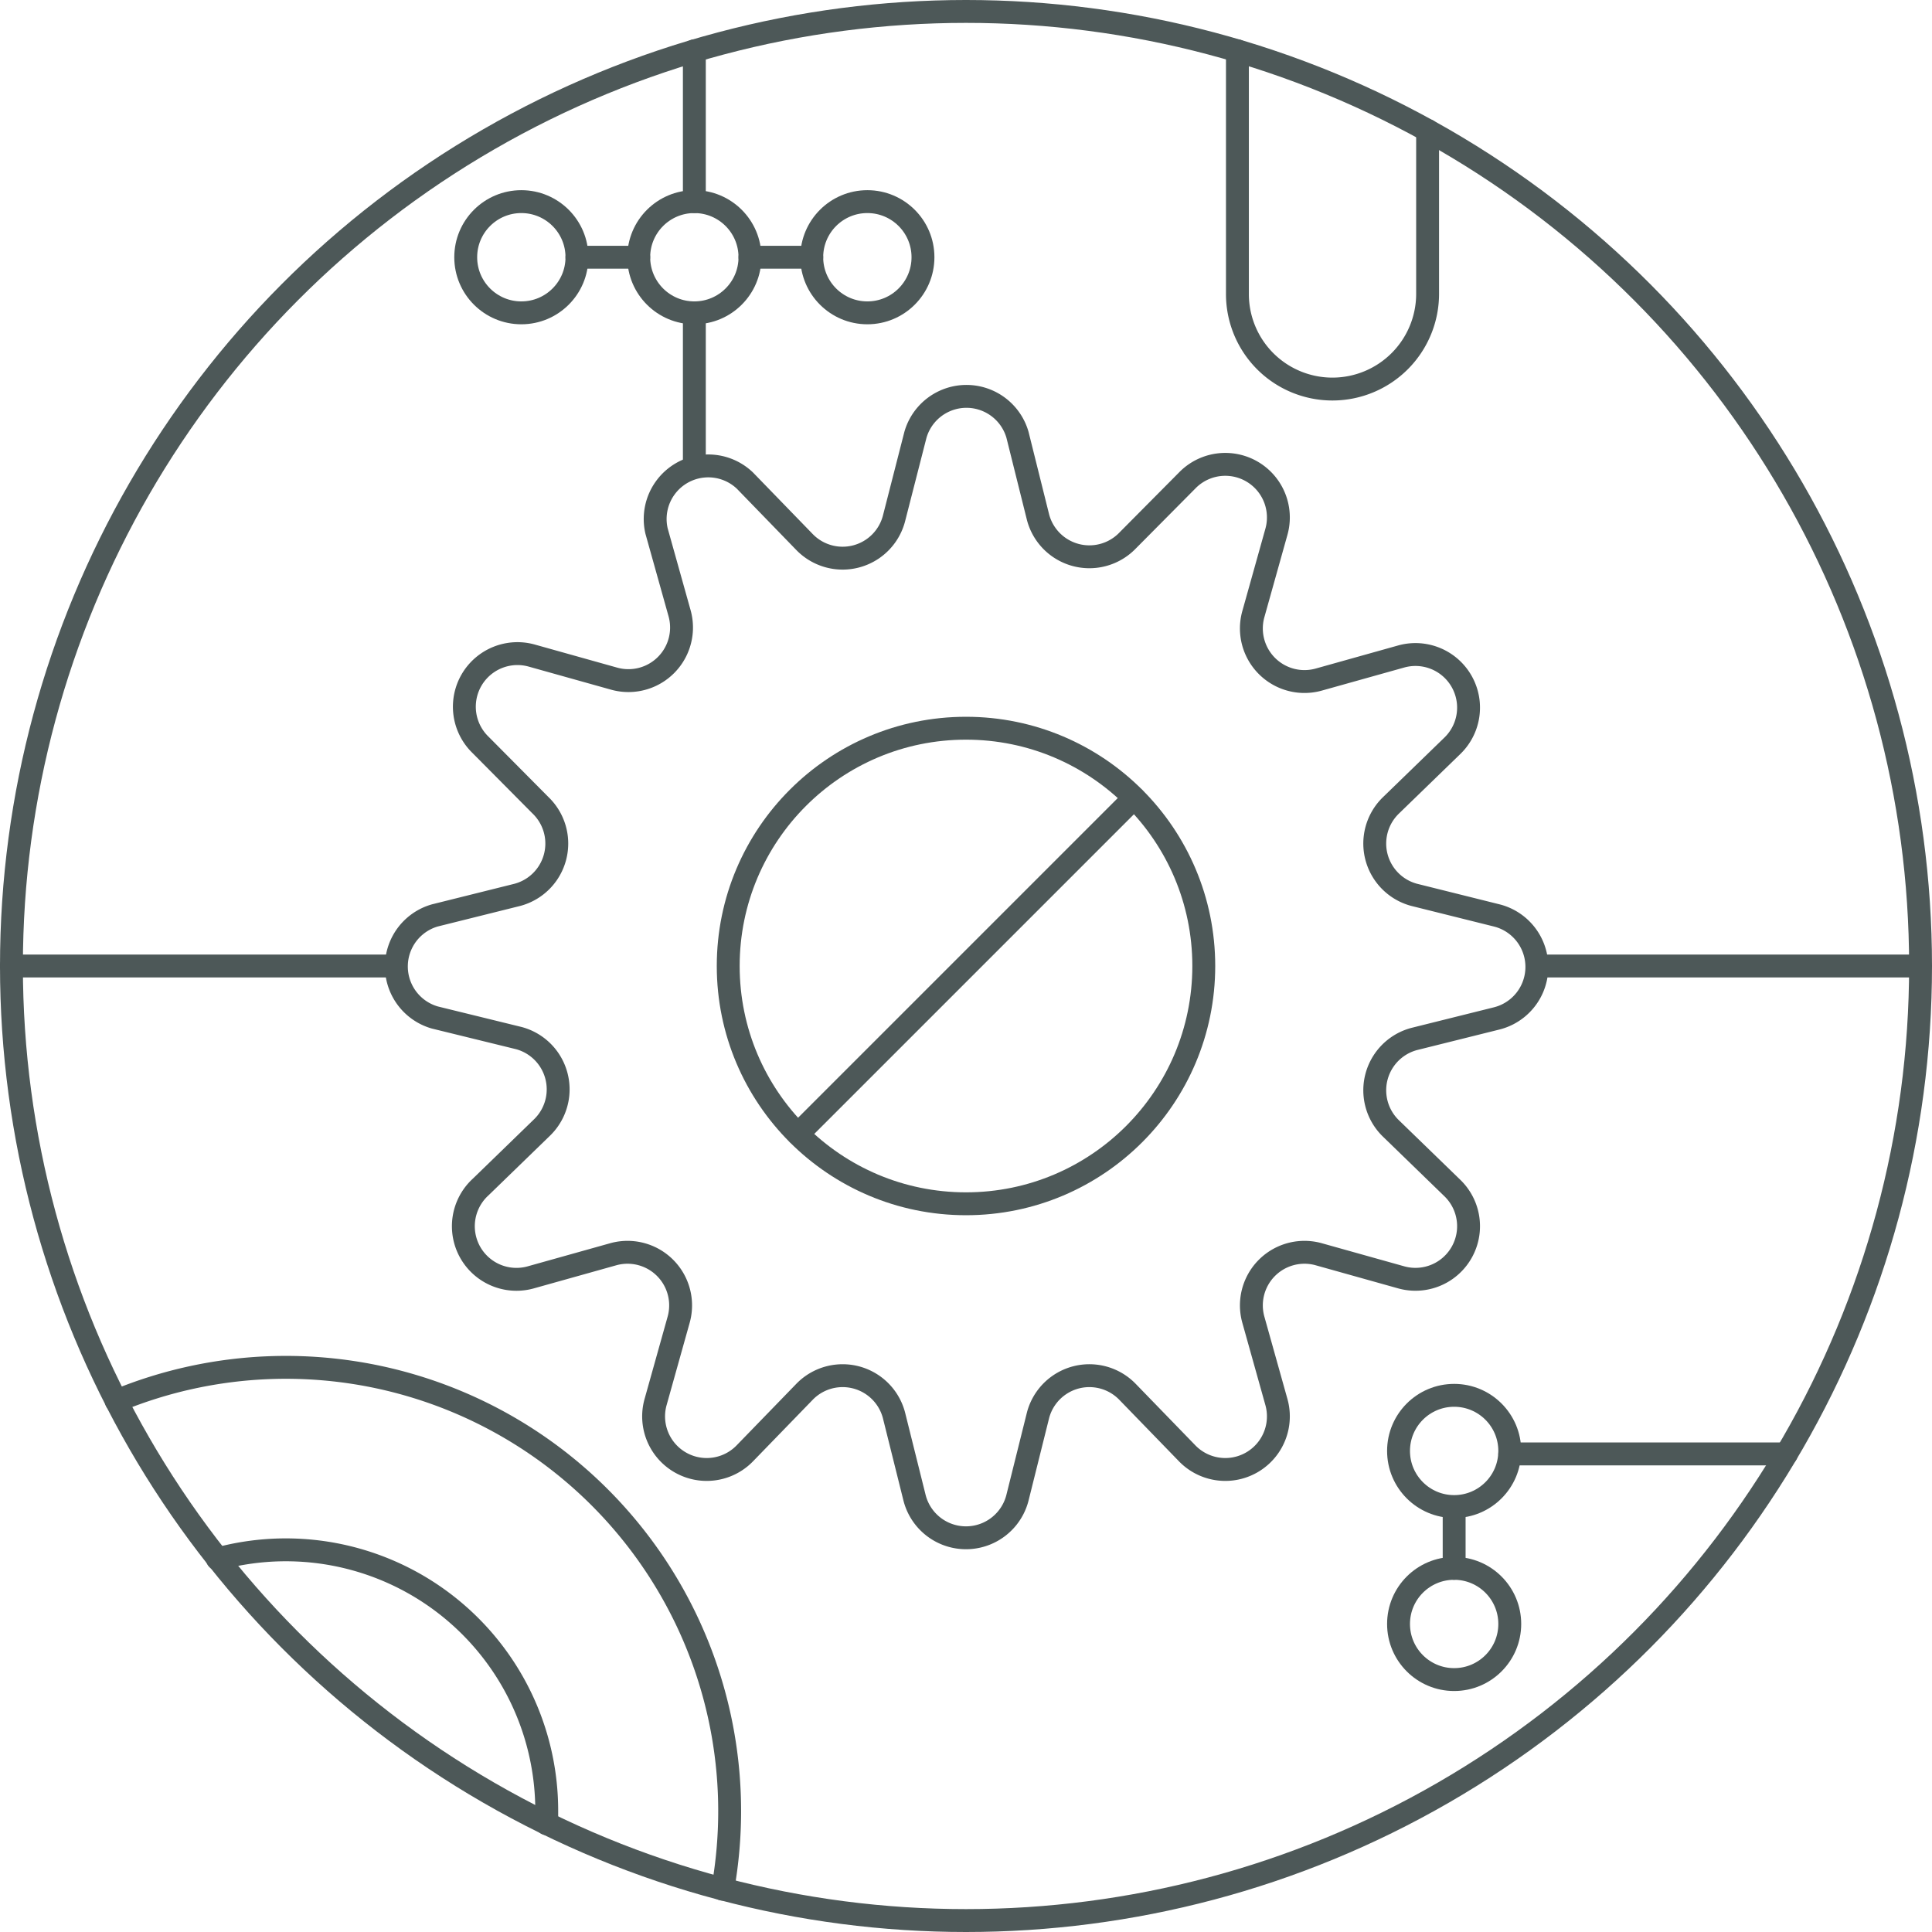 <?xml version="1.0" encoding="UTF-8"?> <svg xmlns="http://www.w3.org/2000/svg" viewBox="0 0 84.42 84.42"><defs><style>.cls-1{fill:none;stroke:#4d5858;stroke-linecap:round;stroke-linejoin:round;}</style></defs><g id="Layer_2" data-name="Layer 2"><g id="Layer_1-2" data-name="Layer 1"><circle class="cls-1" cx="42.21" cy="42.21" r="41.71"></circle><path class="cls-1" d="M44.46,19l.9,3.61a2.32,2.32,0,0,0,3.92,1L51.87,21a2.32,2.32,0,0,1,3.9,2.25l-1,3.57a2.32,2.32,0,0,0,2.87,2.87l3.57-1a2.32,2.32,0,0,1,2.25,3.9l-2.67,2.59a2.32,2.32,0,0,0,1,3.92l3.61.9a2.32,2.32,0,0,1,0,4.5l-3.61.9a2.32,2.32,0,0,0-1,3.92l2.67,2.59a2.32,2.32,0,0,1-2.25,3.9l-3.57-1a2.32,2.32,0,0,0-2.87,2.87l1,3.57a2.32,2.32,0,0,1-3.9,2.25l-2.59-2.67a2.32,2.32,0,0,0-3.92,1l-.9,3.61a2.32,2.32,0,0,1-4.5,0l-.9-3.61a2.32,2.32,0,0,0-3.92-1l-2.59,2.67a2.32,2.32,0,0,1-3.9-2.25l1-3.57a2.32,2.32,0,0,0-2.87-2.87l-3.57,1A2.32,2.32,0,0,1,21,51.87l2.67-2.59a2.32,2.32,0,0,0-1-3.92L19,44.46A2.32,2.32,0,0,1,19,40l3.61-.9a2.32,2.32,0,0,0,1-3.92L21,32.55a2.32,2.32,0,0,1,2.25-3.9l3.57,1a2.32,2.32,0,0,0,2.87-2.87l-1-3.57A2.32,2.32,0,0,1,32.55,21l2.59,2.67a2.32,2.32,0,0,0,3.92-1L40,19A2.32,2.32,0,0,1,44.46,19Z"></path><circle class="cls-1" cx="42.21" cy="42.21" r="10.39"></circle><line class="cls-1" x1="34.87" y1="49.55" x2="49.55" y2="34.87"></line><line class="cls-1" x1="30.34" y1="2.22" x2="30.34" y2="8.81"></line><circle class="cls-1" cx="30.34" cy="11.24" r="2.43"></circle><circle class="cls-1" cx="37.9" cy="11.24" r="2.43"></circle><circle class="cls-1" cx="22.78" cy="11.24" r="2.43"></circle><line class="cls-1" x1="25.21" y1="11.24" x2="27.91" y2="11.24"></line><line class="cls-1" x1="32.77" y1="11.24" x2="35.47" y2="11.24"></line><circle class="cls-1" cx="63.54" cy="63.4" r="2.43"></circle><circle class="cls-1" cx="63.54" cy="70.96" r="2.43"></circle><line class="cls-1" x1="63.54" y1="65.84" x2="63.54" y2="68.53"></line><line class="cls-1" x1="67.18" y1="42.21" x2="83.9" y2="42.21"></line><line class="cls-1" x1="17.23" y1="42.21" x2="0.5" y2="42.21"></line><line class="cls-1" x1="30.34" y1="13.67" x2="30.34" y2="20.33"></line><path class="cls-1" d="M31.58,82.55A19.39,19.39,0,0,0,5.08,61.22"></path><path class="cls-1" d="M23.89,79.69c0-.19,0-.38,0-.57a11.4,11.4,0,0,0-14.39-11"></path><line class="cls-1" x1="78.06" y1="63.53" x2="65.97" y2="63.53"></line><path class="cls-1" d="M54.07,2.22V12.84A4.15,4.15,0,0,0,58.22,17h0a4.16,4.16,0,0,0,4.16-4.16V5.7"></path></g></g></svg> 